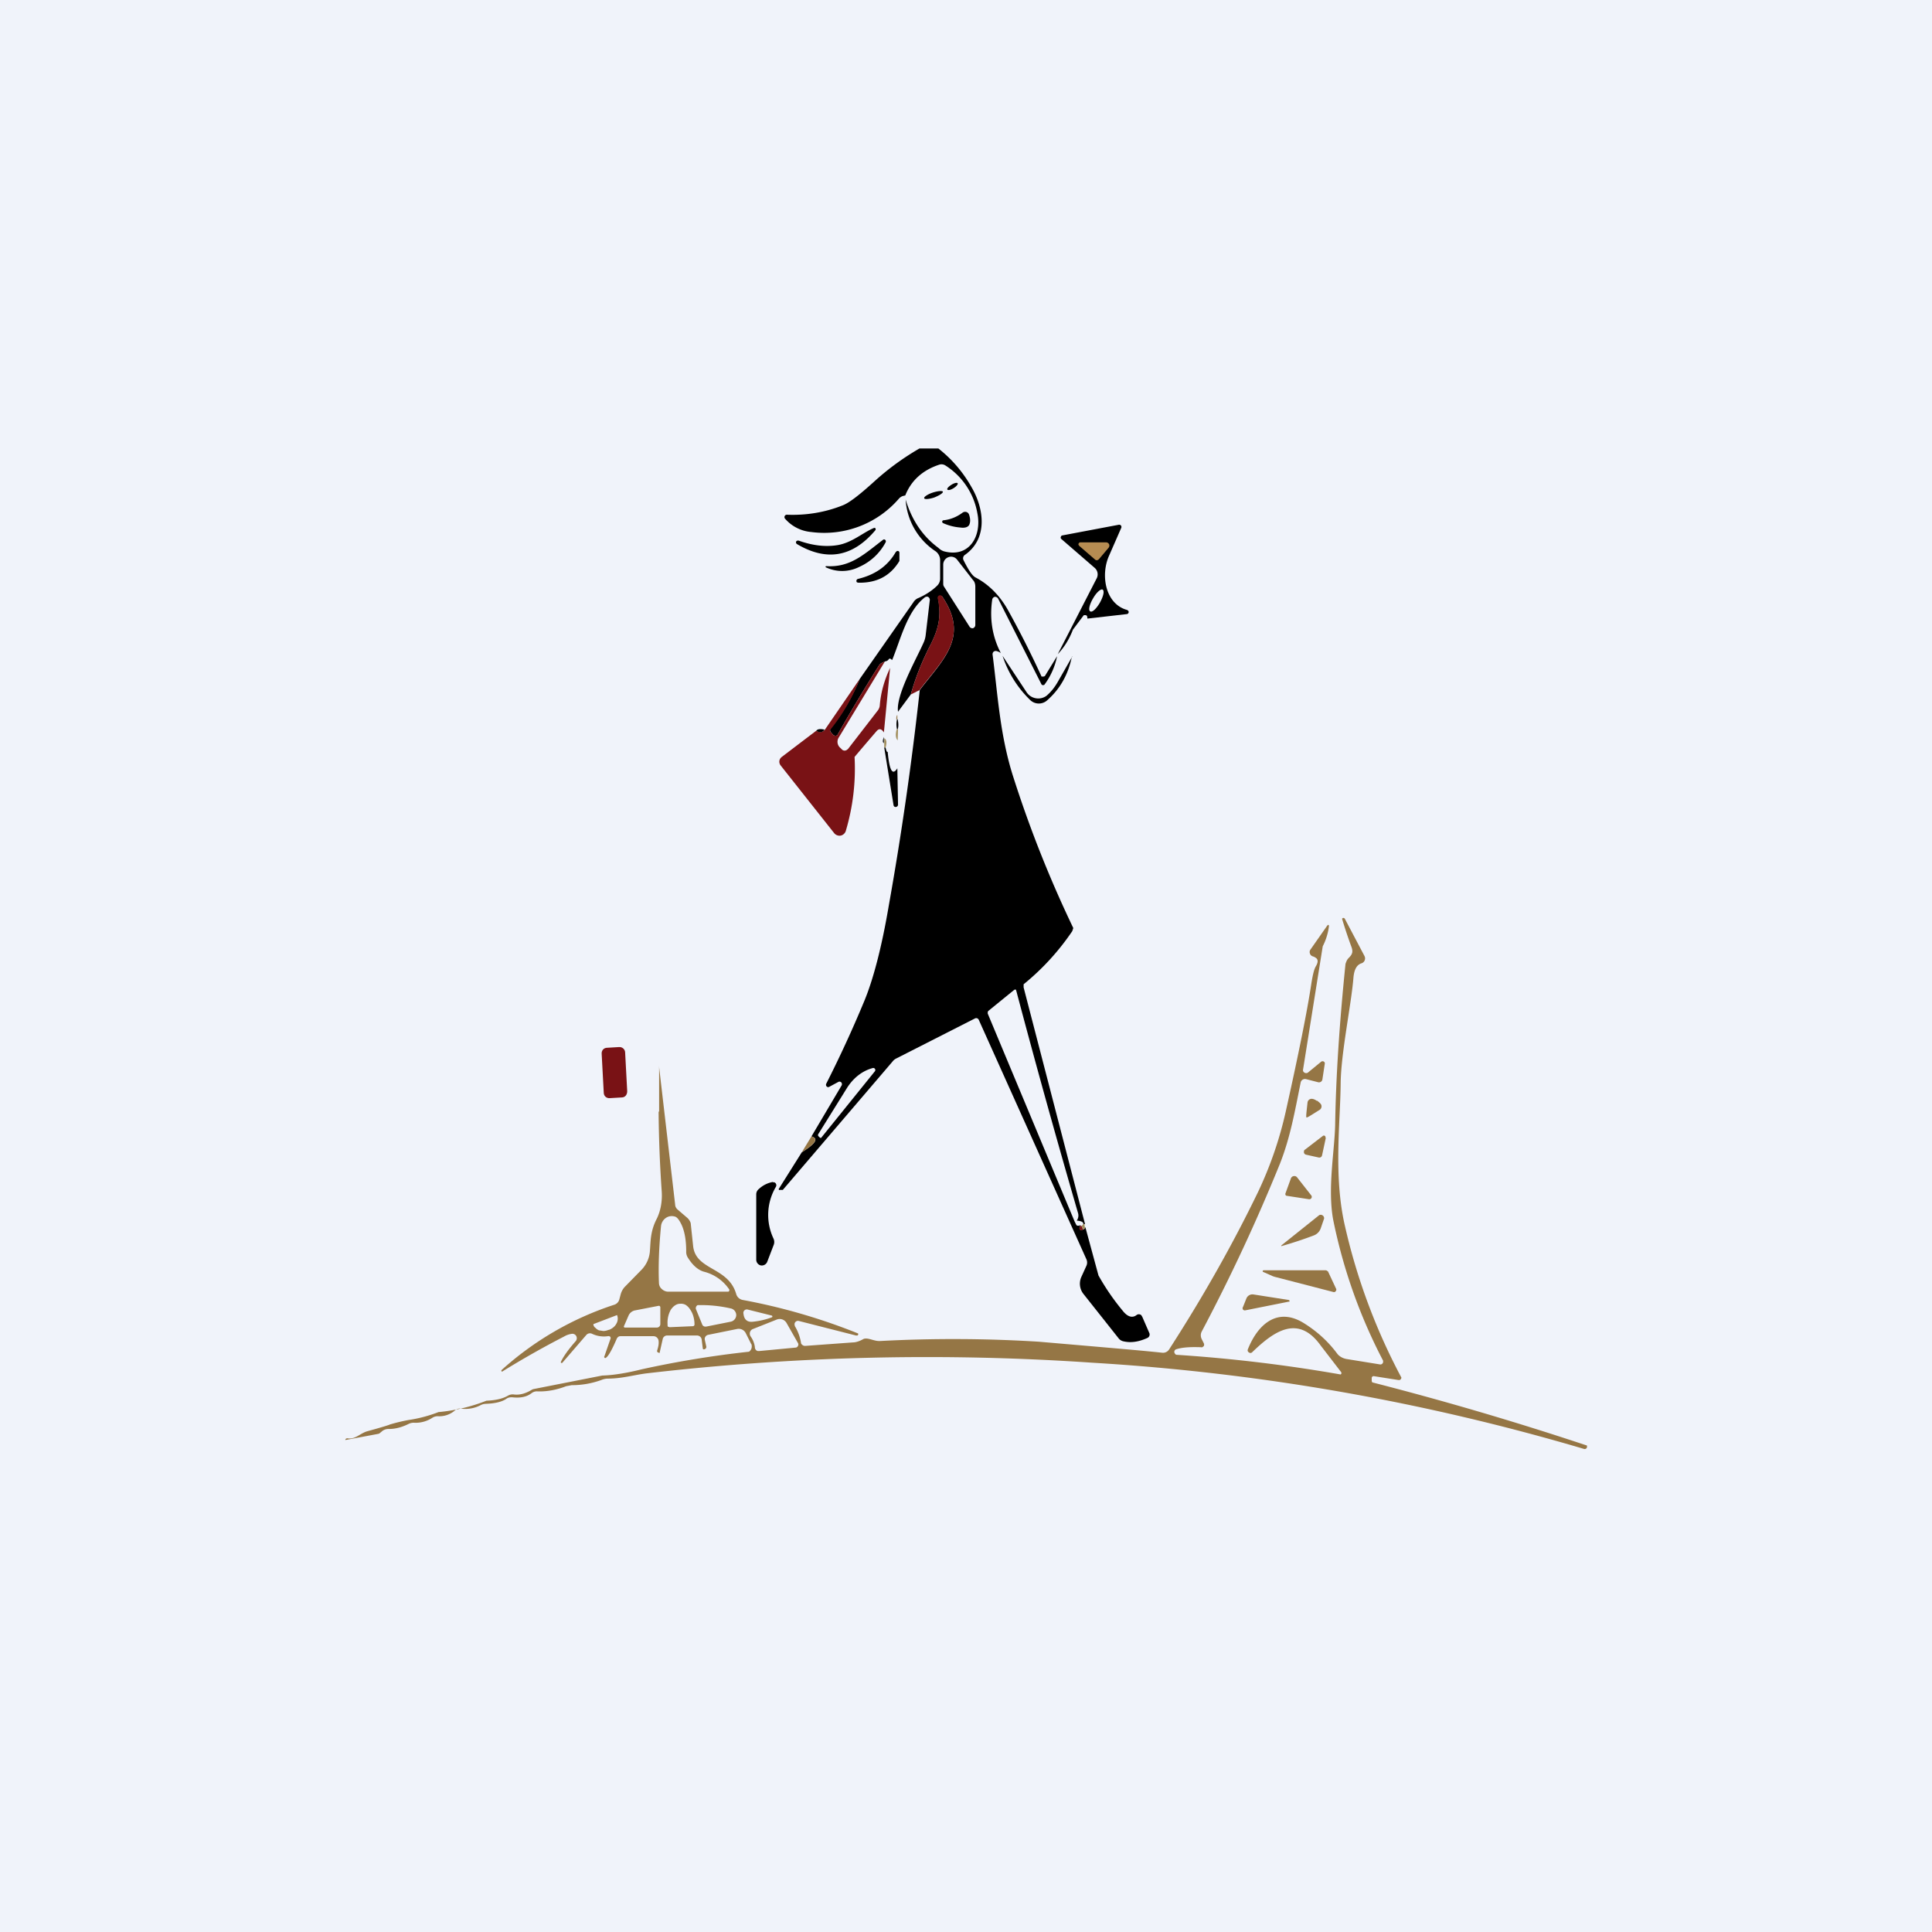 <!-- by TradingView --><svg width="56" height="56" viewBox="0 0 56 56" xmlns="http://www.w3.org/2000/svg"><path fill="#F0F3FA" d="M0 0h56v56H0z"/><path d="M27.2 13c.37.29.7.66.96 1.12.37.63.48 1.5-.2 1.97a.12.12 0 0 0-.03.15c.14.28.25.45.35.5.38.2.7.52.94.95a28.15 28.15 0 0 1 .97 1.92h.04a.07.07 0 0 0 .06-.02l.35-.57a2.05 2.05 0 0 1-.37.83.07.07 0 0 1-.07 0 .07.07 0 0 1-.02-.03l-1.25-2.47a.1.1 0 0 0-.1-.05.1.1 0 0 0-.07.08c-.08.55 0 1.07.25 1.55a.37.37 0 0 0-.13-.06.1.1 0 0 0-.08.02.1.1 0 0 0-.03.08c.15 1.15.21 2.35.61 3.58a33.98 33.98 0 0 0 1.73 4.35l-.03.09a7.13 7.13 0 0 1-1.41 1.54v.09l1.78 6.86h-.05c.01-.05-.05-.09-.19-.1a.25.25 0 0 0 .04-.21 278.54 278.54 0 0 1-1.8-6.48.05.05 0 0 0-.05 0l-.75.61a.07.07 0 0 0-.02.04v.04l2.52 6.03.05.1c.02.02.06.03.12 0-.04.08-.04.12 0 .14.02.02.05.01.07-.02.02.01.04 0 .07-.06l.38 1.4a6.75 6.75 0 0 0 .7 1.02c.14.18.28.22.4.13a.11.11 0 0 1 .14 0l.03.05.2.46a.11.11 0 0 1-.05.15c-.24.11-.47.15-.69.1a.24.24 0 0 1-.14-.08l-1.03-1.3a.48.48 0 0 1-.06-.48l.15-.33a.23.23 0 0 0 0-.19l-3.12-6.94a.08.08 0 0 0-.11-.04l-2.3 1.17a.3.3 0 0 0-.09.08l-3.18 3.72h-.08a.04.04 0 0 1-.03 0 .03.03 0 0 1 0-.04l.66-1.05c.4-.25.5-.4.28-.46l.87-1.47a.08.08 0 0 0 0-.09.07.07 0 0 0-.09-.02l-.26.14a.06.06 0 0 1-.08-.01.07.07 0 0 1-.01-.08c.39-.77.76-1.57 1.1-2.39.25-.6.5-1.52.71-2.76.37-2.07.67-4.16.9-6.26.69-.9 1.44-1.54.65-2.71a.07.07 0 0 0-.12.05c.1.54.02.9-.26 1.43-.22.44-.4.89-.53 1.36l-.37.5c-.07-.47.52-1.51.73-1.98a.73.73 0 0 0 .07-.23l.12-1.02a.1.1 0 0 0-.05-.1.1.1 0 0 0-.1.02c-.51.4-.7 1.23-.94 1.81a.2.2 0 0 1-.04-.03.04.04 0 0 0-.06.01.14.14 0 0 1-.1.06c-.1.04-.15.07-.17.1a48.04 48.04 0 0 0-1.22 2.04.1.1 0 0 1-.13-.02l-.06-.07a.1.1 0 0 1 0-.12c.34-.42.62-.89.84-1.42l1.56-2.23c.03-.05.09-.1.15-.12.2-.09.39-.21.54-.36a.28.28 0 0 0 .08-.2v-.54a.32.32 0 0 0-.13-.25 1.94 1.94 0 0 1-.87-1.5c.18.6.5 1.07.95 1.4.05.05.1.08.16.1.75.2 1.1-.46.97-1.1a2.06 2.06 0 0 0-.93-1.39.21.21 0 0 0-.18-.02c-.48.16-.81.46-.98.89l-.08.02a.28.28 0 0 0-.11.08 2.86 2.86 0 0 1-2.54.96 1.13 1.13 0 0 1-.75-.38.07.07 0 0 1 .06-.12c.56.02 1.1-.07 1.6-.27.19-.07.5-.31.95-.72.4-.36.83-.67 1.28-.93h.56Z"/><path d="M27.64 14.15c.08-.05.13-.11.12-.14-.02-.03-.1-.01-.18.04-.08.05-.14.11-.12.14.02.03.1.01.18-.04ZM27.08 14.42c.15-.06.26-.13.25-.17-.02-.03-.15-.02-.3.03s-.26.13-.24.16c0 .04.14.03.29-.02ZM27.33 15.16a.05.05 0 0 1-.02-.04.04.04 0 0 1 .04-.04c.2-.02.39-.1.55-.22a.13.13 0 0 1 .11-.02.12.12 0 0 1 .08.08c.04.12.04.22 0 .3-.04.06-.12.09-.26.07a1.5 1.5 0 0 1-.5-.13ZM31.52 17.93l-.01-.07a.06.06 0 0 0-.05-.03h-.04a.07.07 0 0 0-.02.02l-.3.4c-.1.26-.24.5-.44.71l1.13-2.2a.25.25 0 0 0-.06-.3l-.97-.84a.05.05 0 0 1-.01-.06.05.05 0 0 1 .04-.04l1.64-.31a.07.07 0 0 1 .06.02.07.07 0 0 1 .01.07l-.35.8c-.26.57-.11 1.41.52 1.58l.03.02a.06.06 0 0 1 0 .08.06.06 0 0 1-.04.02l-1.14.13ZM25.38 15.36c-.66.79-1.42.92-2.28.41a.06.06 0 0 1-.02-.08l.03-.02h.04c.39.14.77.19 1.13.13.42-.07.74-.37 1.06-.5h.02l.02.02v.04ZM25.67 15.72a1.6 1.6 0 0 1-.76.71 1.1 1.1 0 0 1-.98.01.03.03 0 0 1 .01-.03h.02c.68.04 1.07-.33 1.63-.76a.05.05 0 0 1 .07 0 .06.06 0 0 1 .01.07Z"/><path d="m31.28 15.82-.02-.03a.06.06 0 0 1 .05-.07h.75a.1.1 0 0 1 .09.06.1.1 0 0 1-.02.1l-.27.32a.1.1 0 0 1-.07.04.09.09 0 0 1-.06-.03l-.45-.39Z" fill="#B68C52"/><path d="M25.98 16c0-.02.01-.02.02-.03h.03a.05.05 0 0 1 .04.05V16.26c-.26.43-.65.64-1.19.63l-.04-.01a.06.06 0 0 1 .03-.1c.5-.12.87-.38 1.1-.79Z"/><path d="M27.34 16.37a.23.23 0 0 1 .15-.22.22.22 0 0 1 .25.07l.46.59c.05.05.07.12.07.2v1.1a.1.1 0 0 1-.07.1.1.1 0 0 1-.1-.05L27.36 17a.14.14 0 0 1-.02-.07v-.55ZM31.68 17.35c-.1.17-.14.34-.08.37.06.04.18-.08.28-.25.1-.18.14-.34.08-.38-.05-.03-.18.08-.28.26Z" fill="#F0F3FA"/><path d="m26.66 20-.26.13c.13-.47.31-.92.53-1.36.28-.54.36-.89.25-1.43a.07.07 0 0 1 .04-.08.07.07 0 0 1 .09.03c.79 1.17.04 1.8-.65 2.7Z" fill="#791215"/><path d="M31.07 19.03c-.11.54-.36.96-.73 1.28a.36.36 0 0 1-.48-.02 3.13 3.13 0 0 1-.8-1.28l.7 1.06a.4.4 0 0 0 .27.17.4.4 0 0 0 .3-.07c.12-.1.24-.24.35-.44l.4-.7Z"/><path d="m25.65 19.17-1.34 2.21a.23.23 0 0 0 .05.3l.05.05a.11.11 0 0 0 .13.01l.04-.03.85-1.1a.3.3 0 0 0 .07-.15c.03-.4.14-.76.3-1.1l-.18 1.87c-.07-.11-.14-.12-.21-.04a96.07 96.07 0 0 0-.64.75 6.32 6.32 0 0 1-.25 2.13.2.2 0 0 1-.15.15.2.2 0 0 1-.19-.07l-1.55-1.96a.18.18 0 0 1-.04-.13.18.18 0 0 1 .07-.12l1-.76c.1.06.18.05.25-.03l1.01-1.47a5.47 5.47 0 0 1-.86 1.48c0 .02 0 .04.02.06l.06.07a.1.1 0 0 0 .13.02 48.18 48.18 0 0 1 1.22-2.04c.02-.03.08-.06.16-.1Z" fill="#791215"/><path d="M26.01 20.72v.13h-.03c0-.05 0-.1.03-.13Z" fill="#957645"/><path d="M26.02 20.85c.02.1.03.2 0 .29H26a.66.66 0 0 1 0-.29h.03ZM23.9 21.15c-.06.08-.14.1-.24.03.04-.05.12-.06.24-.03Z"/><path d="m26.03 21.14-.01.32c-.06-.06-.07-.17-.03-.32h.04Z" fill="#A28F5E"/><path d="M25.62 21.36V21.54c-.04-.02-.04-.08 0-.18Z"/><path d="M25.67 21.67h-.04v-.27c.07.03.08.12.04.27Z" fill="#A28F5E"/><path d="M25.67 21.67c.02.1.04.14.06.12.05.55.14.7.28.48l.02 1.06a.07.07 0 0 1-.06.06.06.06 0 0 1-.07-.05l-.27-1.67h.04Z"/><path d="M19.1 32.22v-1.33l.47 4.03c0 .05.03.1.06.13l.28.24c.05.04.09.1.11.16l.07.66c.07.72 1.02.6 1.25 1.4a.24.24 0 0 0 .19.17 17.5 17.5 0 0 1 3.34.97.04.04 0 0 1-.02.06h-.04l-1.65-.42a.1.1 0 0 0-.13.1l.01.05a1.33 1.33 0 0 1 .18.5.14.14 0 0 0 .09.07h.05l1.37-.1c.07 0 .18-.03.3-.1.13-.05.3.07.48.06a40 40 0 0 1 4.6.02c1.85.16 3.05.26 3.58.32a.21.21 0 0 0 .2-.1c1-1.55 1.86-3.08 2.58-4.57.35-.74.62-1.52.8-2.33.37-1.66.62-2.9.74-3.7.04-.25.08-.42.13-.5.06-.1.07-.18.02-.23a.29.29 0 0 0-.11-.06.12.12 0 0 1-.08-.08.12.12 0 0 1 .01-.11l.49-.7.02-.02h.02l.01.02v.02a1.77 1.77 0 0 1-.18.58L37.77 31a.08.08 0 0 0 .04.09.09.09 0 0 0 .1 0l.39-.32a.07.07 0 0 1 .07 0 .06.06 0 0 1 .03.06l-.07.46a.1.1 0 0 1-.12.08l-.35-.09a.13.13 0 0 0-.14.05.13.13 0 0 0-.02.05c-.17.84-.3 1.59-.6 2.35a52.86 52.86 0 0 1-2.27 4.87.24.24 0 0 0 0 .21l.06.12a.09.09 0 0 1 0 .09l-.04.03a.08.08 0 0 1-.04 0c-.3-.01-.53 0-.72.06a.08.08 0 0 0-.03.13c.01.02.03.03.05.03a44.1 44.1 0 0 1 4.75.57l.02-.02v-.04l-.6-.78c-.66-.92-1.37-.4-1.99.2a.07.07 0 0 1-.09 0 .07.07 0 0 1-.03-.09c.29-.73.86-1.23 1.62-.76.37.23.7.52.98.9.06.07.15.12.25.14l.99.16a.08.08 0 0 0 .08-.07v-.04a15.38 15.38 0 0 1-1.45-4.1c-.16-.9.04-1.96.06-2.72.02-1.36.12-2.92.3-4.68.02-.06.04-.12.09-.17.1-.1.14-.17.08-.33a13.57 13.57 0 0 1-.27-.81l.02-.02a.05.05 0 0 1 .06.02l.57 1.08a.15.15 0 0 1-.08.21c-.14.04-.22.18-.24.42-.06.76-.36 2.18-.37 3.05-.01 1.16-.21 2.68.12 4.13a17.65 17.65 0 0 0 1.64 4.41.08.08 0 0 1-.05.07h-.04l-.7-.11a.06.06 0 0 0-.05.01.06.06 0 0 0-.02.05v.05c0 .03 0 .05.02.07A91.72 91.72 0 0 1 46 41.9v.05a.07.07 0 0 1-.08.05 63.6 63.6 0 0 0-14.24-2.5 70.26 70.26 0 0 0-12.96.31c-.37.05-.7.15-1.11.15a.51.51 0 0 0-.18.04 2.5 2.5 0 0 1-.86.15l-.16.03c-.26.1-.54.16-.83.15a.25.25 0 0 0-.17.05c-.14.11-.33.15-.57.12-.06 0-.12.01-.17.05-.12.08-.31.13-.58.14a.35.35 0 0 0-.16.04.96.96 0 0 1-.57.1.21.21 0 0 0-.16.04.69.69 0 0 1-.51.18c-.05 0-.1.01-.15.04a.89.89 0 0 1-.52.15.33.33 0 0 0-.17.03c-.2.1-.39.15-.58.15a.29.29 0 0 0-.19.06l-.06.05a.12.12 0 0 1-.05.03l-.96.18c0-.02.01-.04.03-.04l.01-.01h.02c.22.04.35-.13.56-.2.44-.12.66-.19.67-.2.2-.06.38-.1.54-.13a4.01 4.01 0 0 0 .87-.23 5.02 5.02 0 0 0 1.39-.33c.27-.01.48-.06.63-.15a.27.27 0 0 1 .17-.03c.17.02.34-.03.52-.14a.2.2 0 0 1 .06-.02l1.98-.39h.02c.3-.01.68-.07 1.12-.18a29.06 29.06 0 0 1 3.11-.51.18.18 0 0 0 .08-.15c0-.03 0-.06-.02-.08l-.15-.3a.23.23 0 0 0-.25-.13l-.84.17a.12.12 0 0 0-.08.05.12.12 0 0 0-.02.1l.04.18a.07.07 0 0 1-.06.09.03.03 0 0 1-.04-.03l-.03-.24a.14.14 0 0 0-.05-.1.15.15 0 0 0-.1-.03h-.85a.13.13 0 0 0-.13.1l-.09.4v.01l-.05-.02a.05.05 0 0 1-.02-.02.05.05 0 0 1 0-.04c.03-.1.05-.18.04-.27a.15.15 0 0 0-.15-.14H18c-.03 0-.05 0-.08.02a.15.15 0 0 0-.05.07c-.13.3-.23.48-.3.53a.03.03 0 0 1-.05 0 .03.03 0 0 1 0-.04l.17-.49a.07.07 0 0 0 0-.07.07.07 0 0 0-.07-.02.8.8 0 0 1-.46-.07.14.14 0 0 0-.17.04l-.69.8a.03.03 0 0 1-.04 0 .03.03 0 0 1 0-.03c.07-.15.21-.35.43-.6a.13.13 0 0 0-.03-.19.13.13 0 0 0-.07-.02.58.58 0 0 0-.24.08 25.97 25.97 0 0 0-1.8 1.02l-.01-.01a.03.03 0 0 1 0-.04 9.06 9.06 0 0 1 3.26-1.89.22.22 0 0 0 .15-.15l.04-.15a.51.51 0 0 1 .13-.23l.48-.49a.87.87 0 0 0 .24-.57c.02-.25.01-.55.2-.91.11-.23.16-.5.14-.79a37.2 37.2 0 0 1-.09-2.31Zm2 5.22a.04.04 0 0 0 .04-.04v-.02a1.25 1.25 0 0 0-.74-.52c-.17-.05-.33-.19-.47-.42a.31.31 0 0 1-.04-.17c0-.3-.04-.56-.13-.76-.07-.15-.14-.24-.21-.25a.3.3 0 0 0-.26.05.33.33 0 0 0-.13.23c-.06.62-.08 1.17-.06 1.64 0 .07.03.14.08.18.05.05.12.08.19.08h1.73Zm-1.7 1.03.69-.03a.05.05 0 0 0 .04-.06v-.03a.86.86 0 0 0-.04-.22.66.66 0 0 0-.09-.18.42.42 0 0 0-.13-.13.28.28 0 0 0-.15-.03h-.01c-.1 0-.2.07-.27.18a.77.77 0 0 0-.09.42v.03a.05.05 0 0 0 .02.04.05.05 0 0 0 .03 0Zm1.08-.02.7-.14a.2.2 0 0 0 .16-.18.2.2 0 0 0-.14-.2 3.84 3.84 0 0 0-.98-.1.1.1 0 0 0-.05.07.1.1 0 0 0 0 .04l.18.44a.1.1 0 0 0 .12.07Zm-2.36.03h.92a.1.1 0 0 0 .1-.1v-.48a.05.05 0 0 0-.03-.05h-.02l-.67.13a.26.26 0 0 0-.2.15l-.13.3a.03.03 0 0 0 0 .04.03.03 0 0 0 .03.01Zm4.24-.35-.68-.17a.1.1 0 0 0-.1.02.1.1 0 0 0-.03.1c.02.18.12.25.28.23a2.18 2.18 0 0 0 .55-.13.03.03 0 0 0-.02-.05Zm-4.48-.01-.68.26v.01c0 .04.03.08.06.1a.3.3 0 0 0 .1.07l.13.02a.4.4 0 0 0 .14-.03l.04-.01c.09-.04.16-.1.2-.18a.28.28 0 0 0 .02-.23v-.01h-.01Zm5.25.81-.33-.58a.23.23 0 0 0-.29-.1l-.68.27a.14.14 0 0 0-.09.09.15.15 0 0 0 .02.13.7.7 0 0 1 .12.3.13.13 0 0 0 .04.1l.04.02h.05l1.06-.1a.08.08 0 0 0 .06-.05.08.08 0 0 0 0-.08Z" fill="#957645"/><path d="m17.94 30.35-.34.02c-.1 0-.17.08-.16.18l.06 1.12c0 .1.08.17.18.16l.34-.02c.1 0 .16-.08.16-.18l-.06-1.12c0-.1-.09-.17-.18-.16Z" fill="#791215"/><path d="M19.1 30.9v1.32l-.39-.14a.16.16 0 0 1-.1-.16V30.9a.3.3 0 0 1 .2-.27.26.26 0 0 1 .3.08c.01.02.01.09-.01.2ZM23.72 32.87l.84-1.35c.19-.29.44-.48.73-.56a.06.06 0 0 1 .07.02.06.06 0 0 1 0 .07l-1.55 1.92v.01h-.04l-.04-.04a.05.05 0 0 1-.01-.07Z" fill="#F0F3FA"/><path d="M38.17 31.9c.07.05.1.08.12.11a.12.12 0 0 1-.04.16c-.24.15-.36.23-.38.22-.02-.01 0-.16.03-.44a.12.12 0 0 1 .12-.1c.03 0 .08.01.15.06ZM23.24 33.4l.28-.46c.21.06.12.21-.28.46ZM38.43 32.98l-.11.51a.08.08 0 0 1-.1.06l-.36-.08a.08.08 0 0 1-.06-.11c0-.02.01-.03.03-.04l.52-.4a.05.05 0 0 1 .07.03v.03ZM37.94 34.76l-.65-.1a.04.04 0 0 1-.03-.03.05.05 0 0 1 0-.04l.16-.44a.1.1 0 0 1 .08-.06.1.1 0 0 1 .1.04l.4.51a.07.07 0 0 1-.06.12Z" fill="#957645"/><path d="M22.4 34.27a.08.08 0 0 1 .09.04.09.09 0 0 1 0 .09 1.6 1.6 0 0 0-.07 1.5.24.24 0 0 1 0 .2l-.18.47a.17.17 0 0 1-.18.11.17.17 0 0 1-.14-.16v-1.9a.2.2 0 0 1 .08-.16.8.8 0 0 1 .4-.2Z"/><path d="m37.14 36.1 1.1-.88a.1.1 0 0 1 .14.1l-.1.29a.34.34 0 0 1-.2.2 11.38 11.38 0 0 1-.94.31.02.02 0 0 1 0-.02Z" fill="#957645"/><path d="M31.45 35.48c-.02 0-.02.03 0 .1-.01.04-.04.06-.06.05l-.04-.09.05-.06a.6.6 0 0 1 .05 0Z" fill="#A28F5E"/><path d="m31.35 35.54.04.1c-.02.02-.05.03-.08.01-.03-.02-.03-.06.01-.13l.03.02Z" fill="#791215"/><path d="M36.63 36.82h1.78c.02 0 .04 0 .06.02.02 0 .03.03.04.05l.22.47a.06.06 0 0 1-.01.06.06.06 0 0 1-.07.03l-1.7-.44a.6.6 0 0 1-.06-.02l-.27-.12-.02-.01v-.02a.03.03 0 0 1 .03-.02ZM36.1 37.98a.07.07 0 0 1-.07-.02.07.07 0 0 1 0-.08l.1-.25a.19.19 0 0 1 .2-.11l1.02.16a.03.03 0 0 1 .02.05h-.02l-1.25.25Z" fill="#957645"/></svg>